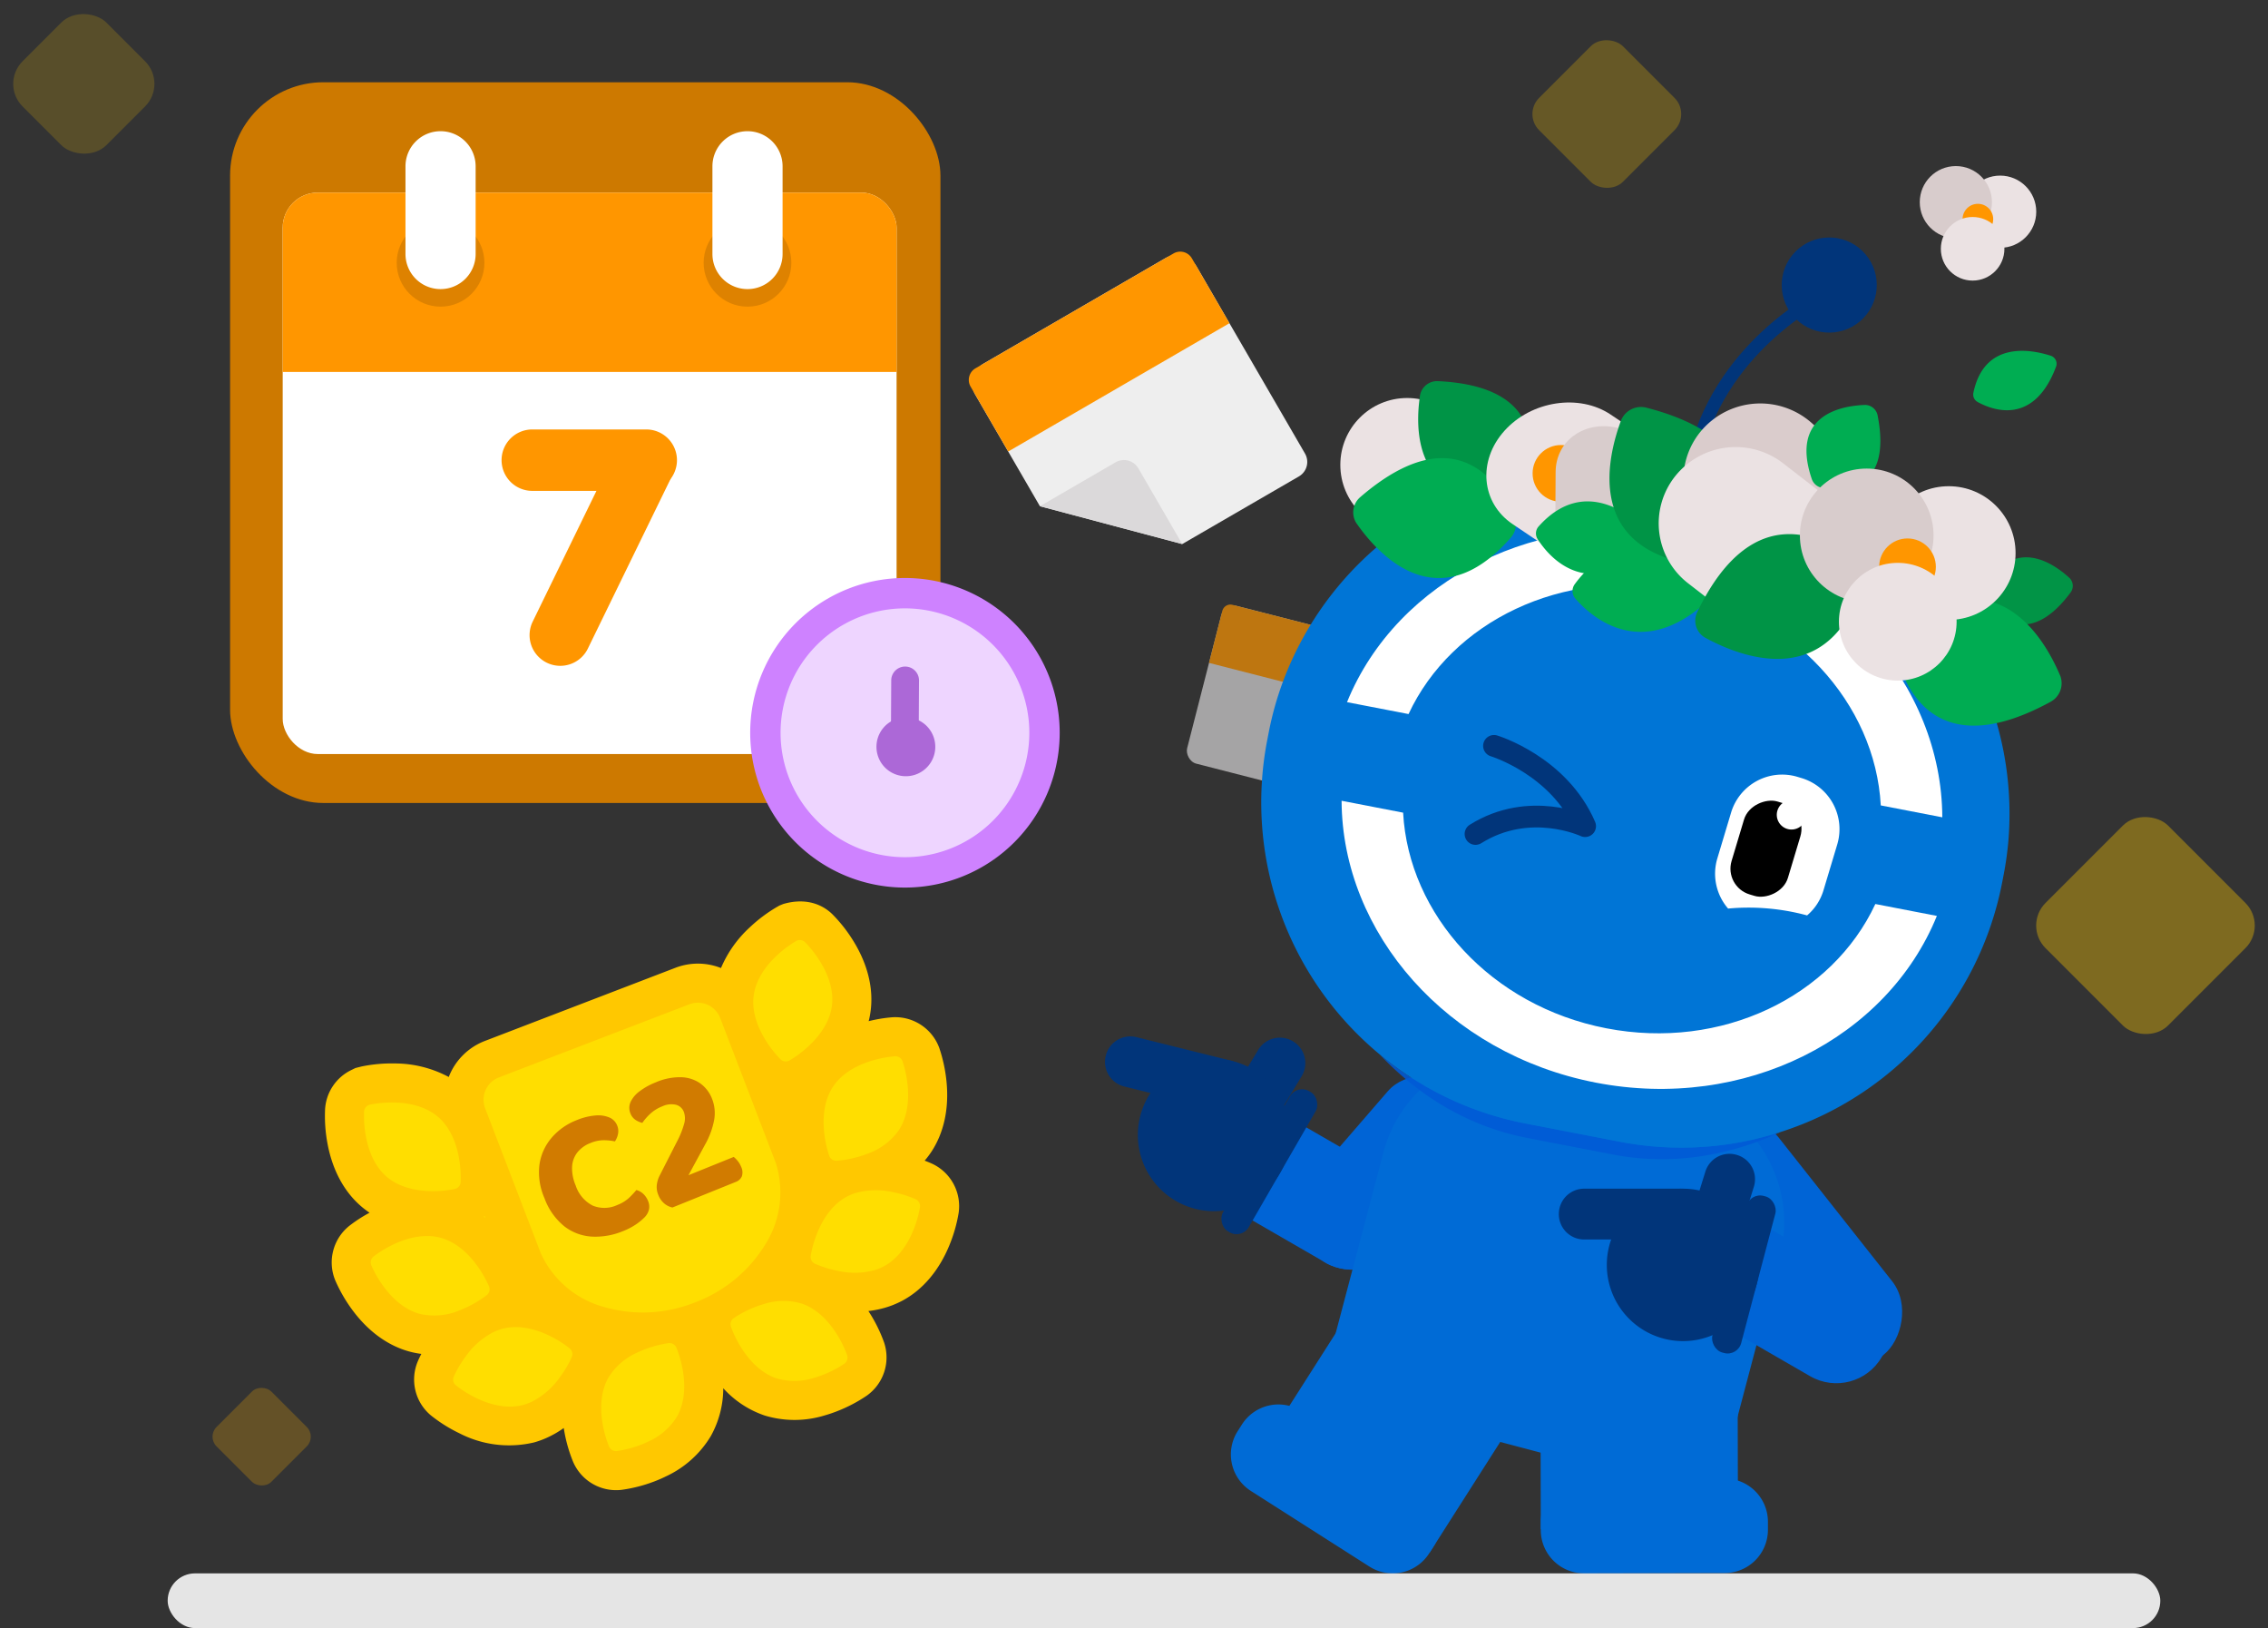 <svg xmlns="http://www.w3.org/2000/svg" xmlns:xlink="http://www.w3.org/1999/xlink" width="497.387" height="356.947" viewBox="0 0 497.387 356.947"><rect x="0" y="0" width="497.387" height="356.947" fill="#333333" stroke="none"/><defs><clipPath id="a"><rect width="140" height="51" fill="#ff9600" stroke="#707070" stroke-width="1"/></clipPath></defs><g transform="translate(-1064.615 -2404)"><g transform="translate(1115.074 2422.033)"><rect width="155.785" height="158.014" rx="20.454" transform="translate(0 0)" fill="#cd7900"/><g transform="translate(8.926 10.731)"><g transform="translate(2.614 13.463)"><rect width="134.629" height="123.09" rx="7.693" fill="#fff"/></g><g transform="translate(0 1.783)" clip-path="url(#a)"><g transform="translate(2.614 11.68)"><rect width="134.629" height="123.09" rx="7.693" fill="#ff9600"/></g></g><circle cx="9.616" cy="9.616" r="9.616" transform="translate(27.616 19.233)" fill="#de8200"/><circle cx="9.616" cy="9.616" r="9.616" transform="translate(94.931 19.233)" fill="#de8200"/><g transform="translate(50.695 65.391)"><path d="M86.232,124.542h25a6.732,6.732,0,0,1,0,13.463h-25a6.732,6.732,0,1,1,0-13.463Z" transform="translate(-79.5 -124.542)" fill="#ff9600" fill-rule="evenodd"/><path d="M86.293,166.57l18.548-38.029a6.732,6.732,0,0,1,12.1,5.9L98.394,172.472a6.732,6.732,0,1,1-12.1-5.9Z" transform="translate(-79.5 -124.542)" fill="#ff9600" fill-rule="evenodd"/></g><path d="M66.037,59.151h0a7.693,7.693,0,0,1,7.693,7.693V86.077a7.693,7.693,0,0,1-7.693,7.693h0a7.693,7.693,0,0,1-7.693-7.693V66.844A7.693,7.693,0,0,1,66.037,59.151Z" transform="translate(-28.805 -59.151)" fill="#fff" fill-rule="evenodd"/><path d="M133.352,59.151h0a7.693,7.693,0,0,1,7.693,7.693V86.077a7.693,7.693,0,0,1-7.693,7.693h0a7.693,7.693,0,0,1-7.693-7.693V66.844A7.693,7.693,0,0,1,133.352,59.151Z" transform="translate(-28.805 -59.151)" fill="#fff" fill-rule="evenodd"/></g></g><g transform="translate(1232.468 2534.047)"><path d="M1.33,31.938A30.607,30.607,0,1,1,31.938,62.545,30.607,30.607,0,0,1,1.33,31.938Z" transform="translate(-1.33 -1.33)" fill="#eed5ff" stroke="#ce82ff" stroke-width="6.66"/><path d="M19.5,11.689a6.451,6.451,0,1,1-8.815,2.36A6.453,6.453,0,0,1,19.5,11.689Z" transform="translate(14.539 16.408)" fill="#ac68d7" fill-rule="evenodd"/><path d="M11.084,9.8a2.814,2.814,0,0,1,5.627.031l-.079,14.431a2.814,2.814,0,0,1-5.627-.031Z" transform="translate(16.749 9.271)" fill="#ac68d7" stroke="#ac68d7" stroke-width="0.465" fill-rule="evenodd"/></g><g transform="translate(1276 2458.093)"><path d="M231.263,142.65l-39.854,23.106a5.023,5.023,0,0,0-1.821,6.844l14.161,24.425,31.218,8.3L260.56,190.49a3.668,3.668,0,0,0,1.33-5L238.106,144.47A5.02,5.02,0,0,0,231.263,142.65Z" transform="translate(-187.077 -140.138)" fill="#eee"/><path d="M220.346,187.4a3.669,3.669,0,0,1,5,1.33l9.622,16.6-31.218-8.3Z" transform="translate(-187.077 -140.138)" fill="#dbd9da"/><path d="M2.944,0h50.2a2.944,2.944,0,0,1,2.944,2.944V19.382a0,0,0,0,1,0,0H0a0,0,0,0,1,0,0V2.944A2.944,2.944,0,0,1,2.944,0Z" transform="translate(0 28.13) rotate(-30.104)" fill="#ff9600"/><g transform="translate(48.274 78.055)" opacity="0.68"><rect width="37.514" height="35.706" rx="2.787" transform="translate(8.863) rotate(14.373)" fill="#dbd9da"/><path d="M1.834,0H35.679a1.834,1.834,0,0,1,1.834,1.834V13.611a0,0,0,0,1,0,0H0a0,0,0,0,1,0,0V1.834A1.834,1.834,0,0,1,1.834,0Z" transform="translate(8.863 0) rotate(14.373)" fill="#ff9600"/></g></g><g transform="translate(1306.951 2440.411)"><rect width="46.346" height="23.57" rx="11.495" transform="translate(29.98 202.582) rotate(30)" fill="#0064d6"/><rect width="48.233" height="23.57" rx="10.752" transform="translate(37.473 231.201) rotate(-49.133)" fill="#0064d6"/><rect width="62.879" height="23.57" rx="11.49" transform="matrix(0.62, 0.785, -0.785, 0.62, 140.76, 204.148)" fill="#0064d6"/><g transform="translate(95.504 269.548)"><path d="M-2218.35-1783.739l30.886-.071a9.492,9.492,0,0,1,9.487,9.443l0,1.794a9.491,9.491,0,0,1-9.443,9.486l-30.886.072a9.494,9.494,0,0,1-9.487-9.444l0-1.793A9.493,9.493,0,0,1-2218.35-1783.739Z" transform="translate(2227.856 1802.004)" fill="#006bd6"/><rect width="43.24" height="29.213" transform="translate(43.307 29.213) rotate(179.868)" fill="#006bd6"/></g><g transform="translate(27.602 253.735)"><path d="M-2292.606-1793.77l.965-1.512a9.492,9.492,0,0,1,13.07-2.89l26.04,16.608a9.492,9.492,0,0,1,2.89,13.07l-.964,1.512a9.493,9.493,0,0,1-13.07,2.89l-26.041-16.608A9.494,9.494,0,0,1-2292.606-1793.77Z" transform="translate(2294.082 1817.417)" fill="#006bd6"/><rect width="43.24" height="32.009" transform="translate(24.358 0) rotate(32.53)" fill="#006bd6"/></g><path d="M29.373,0H60.515A29.373,29.373,0,0,1,89.888,29.373V71.733A12.539,12.539,0,0,1,77.348,84.272H12.539A12.539,12.539,0,0,1,0,71.733V29.373A29.373,29.373,0,0,1,29.373,0Z" transform="translate(68.579 187.783) rotate(14.798)" fill="#006bd6"/><g transform="translate(34.237 66.218)"><path d="M-2209.617-1855.359a70.929,70.929,0,0,0,35.357-2.151c-11.693,5.422-24.321,7.374-36.864,4.949l-18.794-3.634c-12.542-2.426-23.532-8.943-32.362-18.334a70.927,70.927,0,0,0,32.008,15.176Z" transform="translate(2288.251 2003.042)" fill="#005ad6" opacity="0.88"/><path d="M-2284.192-1949.016a71.814,71.814,0,0,1,82.09-49.559l20.655,3.994a71.815,71.815,0,0,1,57.7,76.586,71.769,71.769,0,0,1-1.021,7.263l-.361,1.861a71.739,71.739,0,0,1-48.492,54.528,70.929,70.929,0,0,1-35.357,2.151l-20.655-3.993a70.927,70.927,0,0,1-32.008-15.176,71.741,71.741,0,0,1-24.671-68.673l.36-1.862A71.2,71.2,0,0,1-2284.192-1949.016Z" transform="translate(2287.611 1999.875)" fill="#0075d6"/></g><path d="M-2196.758-1973.532c-25.3-4.891-49.532,6.954-58.986,27.249l-13.495-2.609c10.933-26.879,42.148-42.864,74.784-36.554s55.643,32.778,55.767,61.8l-13.494-2.609C-2153.389-1948.616-2171.459-1968.64-2196.758-1973.532Z" transform="translate(2322.312 2066.423)" fill="#fff"/><path d="M-2212.33-1878.855c25.3,4.892,49.531-6.954,58.986-27.25l13.495,2.609c-10.934,26.88-42.148,42.864-74.784,36.555s-55.642-32.778-55.768-61.8l13.495,2.609C-2255.7-1903.771-2237.63-1883.746-2212.33-1878.855Z" transform="translate(2322.283 2067.891)" fill="#fff"/><g transform="translate(99.68 11.331)"><path d="M-2165.935-2037.209s-22.419,10.526-28.674,34.673" transform="translate(2224.518 2053.819)" fill="none" stroke="#01357a" stroke-miterlimit="10" stroke-width="2.861"/><path d="M-2214.007-2009.245l42.719,8.26a8.238,8.238,0,0,1,6.506,9.624,8.239,8.239,0,0,1-9.625,6.506l-42.719-8.26a8.238,8.238,0,0,1-6.505-9.624A8.238,8.238,0,0,1-2214.007-2009.245Z" transform="translate(2223.781 2054.521)" fill="#01357a"/><circle cx="10.427" cy="10.427" r="10.427" transform="matrix(0.697, -0.717, 0.717, 0.697, 44.404, 14.96)" fill="#01357a"/></g><rect width="58.014" height="23.57" rx="11.495" transform="translate(126.139 221.638) rotate(30)" fill="#0064d6"/><g transform="translate(99.527 216.557)"><path d="M-2223.93-1840.22a5.548,5.548,0,0,0,5.57,5.57h21.042a5.547,5.547,0,0,0,5.569-5.57,5.547,5.547,0,0,0-5.569-5.57h-21.042A5.548,5.548,0,0,0-2223.93-1840.22Z" transform="translate(2223.93 1853.43)" fill="#01357a" fill-rule="evenodd"/><path d="M-2185.458-1852.985a5.547,5.547,0,0,0-6.974,3.663l-6.254,20.091a5.546,5.546,0,0,0,3.663,6.973,5.547,5.547,0,0,0,6.974-3.662l6.253-20.091A5.547,5.547,0,0,0-2185.458-1852.985Z" transform="translate(2224.562 1853.241)" fill="#01357a" fill-rule="evenodd"/><path d="M-2196.958-1812.37a16.71,16.71,0,0,1-16.71-16.71,16.71,16.71,0,0,1,16.71-16.71,16.709,16.709,0,0,1,16.709,16.71A16.709,16.709,0,0,1-2196.958-1812.37Z" transform="translate(2224.189 1853.43)" fill="#01357a"/><rect width="6.524" height="35.513" rx="3.061" transform="matrix(0.967, 0.255, -0.255, 0.967, 41.96, 8.445)" fill="#01357a"/></g><g transform="translate(0 190.813)"><path d="M-2320.836-1874.121a5.547,5.547,0,0,0,4.062,6.749l20.42,5.075a5.546,5.546,0,0,0,6.748-4.062,5.546,5.546,0,0,0-4.062-6.748l-20.42-5.076A5.547,5.547,0,0,0-2320.836-1874.121Z" transform="translate(2321.004 1878.351)" fill="#01357a" fill-rule="evenodd"/><path d="M-2280.3-1877.266a5.545,5.545,0,0,0-7.65,1.872l-10.915,17.989a5.547,5.547,0,0,0,1.872,7.651,5.547,5.547,0,0,0,7.652-1.873l10.915-17.989A5.546,5.546,0,0,0-2280.3-1877.266Z" transform="translate(2321.543 1878.358)" fill="#01357a" fill-rule="evenodd"/><path d="M-2301.3-1840.647a16.709,16.709,0,0,1-12.185-20.246,16.709,16.709,0,0,1,20.246-12.186,16.709,16.709,0,0,1,12.187,20.247A16.71,16.71,0,0,1-2301.3-1840.647Z" transform="translate(2321.181 1878.471)" fill="#01357a"/><rect width="6.524" height="35.513" rx="3.061" transform="translate(42.094 10.464) rotate(30)" fill="#01357a"/></g><path d="M-2237.7-1940.479s14.255,4.293,19.986,17.6c0,0-12.159-5.724-24.04,1.717" transform="translate(2323.007 2067.594)" fill="none" stroke="#01357a" stroke-linecap="round" stroke-linejoin="round" stroke-width="4.768"/><g transform="translate(133.789 133.405)"><path d="M-2172.476-1933.853l.96.288a11.687,11.687,0,0,1,7.808,14.511l-3.037,10.113a11.559,11.559,0,0,1-3.584,5.476,49.069,49.069,0,0,0-17.324-1.5,11.66,11.66,0,0,1-2.37-10.967l3.037-10.114A11.686,11.686,0,0,1-2172.476-1933.853Z" transform="translate(2190.512 1934.344)" fill="#fff"/><rect width="21.263" height="12.897" rx="5.893" transform="translate(1.931 24.582) rotate(-73.288)"/><path d="M-2177.172-1926.582a3.224,3.224,0,0,0,2.16,4.015,3.225,3.225,0,0,0,4.016-2.16,3.226,3.226,0,0,0-2.161-4.016A3.224,3.224,0,0,0-2177.172-1926.582Z" transform="translate(2190.845 1934.482)" fill="#fff"/></g><g transform="translate(51.606 0)"><circle cx="14.655" cy="14.655" r="14.655" transform="translate(0 50.849)" fill="#ebe2e3"/><path d="M-2253.593-2015.465c-1.107,7.158-1.6,24.2,19.373,22.218a3.885,3.885,0,0,0,3.251-2.4c2.14-5.815,5.694-21.7-18.758-22.827A3.8,3.8,0,0,0-2253.593-2015.465Z" transform="translate(2271.091 2065.623)" fill="#009446"/><path d="M-2267.263-1987.823c4.761,6.886,17.891,21.567,33.913,3.241a4.493,4.493,0,0,0,.817-4.6c-2.827-6.578-12.471-22.731-33.88-4.241A4.391,4.391,0,0,0-2267.263-1987.823Z" transform="translate(2270.74 2066.039)" fill="#00ac52"/><path d="M-2118.3-2023.884c-4.191-1.352-14.537-3.412-16.956,8.124a1.856,1.856,0,0,0,.908,2.008c3.19,1.769,12.3,5.362,17.222-7.727A1.852,1.852,0,0,0-2118.3-2023.884Z" transform="translate(2274.09 2065.46)" fill="#00ad52"/><path d="M-2235.481-2007.688h0c5.914-6.6,16.412-8.207,23.328-3.561l10.781,7.242c6.917,4.646,7.737,13.852,1.822,20.457s-16.412,8.206-23.328,3.56l-10.781-7.243C-2240.575-1991.878-2241.4-2001.084-2235.481-2007.688Z" transform="translate(2271.459 2065.739)" fill="#ebe2e3"/><circle cx="6.218" cy="6.218" r="6.218" transform="translate(42.167 61.157)" fill="#ff9600"/><path d="M-2211.982-2008.667h0c6.911,1.105,12.535,7.357,12.5,13.894l-.059,10.19c-.038,6.537-5.723,10.982-12.635,9.876s-12.535-7.357-12.5-13.894l.06-10.19C-2224.58-2005.328-2218.894-2009.772-2211.982-2008.667Z" transform="translate(2271.833 2065.867)" fill="#d8cccc"/><path d="M-2203.687-1985.555c-3.947-4.136-14.5-12.934-24.543-1.724a2.3,2.3,0,0,0-.228,2.791c2.538,3.964,10.7,13.678,24.6,2.331A2.306,2.306,0,0,0-2203.687-1985.555Z" transform="translate(2271.728 2066.273)" fill="#00ad52"/><path d="M-2190.649-1976.091c-5.4-4.213-19.481-12.895-29.854,1.213a2.538,2.538,0,0,0,.16,3.217c3.675,4.2,15.027,14.236,30.014-.528A2.564,2.564,0,0,0-2190.649-1976.091Z" transform="translate(2271.925 2066.529)" fill="#00ad52"/><path d="M-2210.514-2010.119c-3.169,8.442-8.1,29.078,17.961,32a4.837,4.837,0,0,0,4.572-2.1c4.086-6.542,12.457-25-17.056-32.587A4.731,4.731,0,0,0-2210.514-2010.119Z" transform="translate(2272.125 2065.763)" fill="#009446"/><path d="M-2114.2-1976.243c-3.416-3.157-12.316-9.528-18.785,2.351a2.494,2.494,0,0,0,.114,2.593c2.331,3.225,9.518,10.816,18.889-1.8A2.439,2.439,0,0,0-2114.2-1976.243Z" transform="translate(2274.141 2066.575)" fill="#019446"/><path d="M-2115.751-1954.973c-3.433-8.187-13.844-26.3-34.492-10.91a4.73,4.73,0,0,0-1.856,4.577c1.492,7.437,7.963,26.3,34.239,11.937A4.627,4.627,0,0,0-2115.751-1954.973Z" transform="translate(2273.664 2066.8)" fill="#00ac52"/><path d="M-2192.954-2008.18h0a16.986,16.986,0,0,1,23.759-1.282l10.687,9.543a16.61,16.61,0,0,1,1.173,23.545,16.985,16.985,0,0,1-23.758,1.283l-10.687-9.543A16.608,16.608,0,0,1-2192.954-2008.18Z" transform="translate(2272.524 2065.744)" fill="#dacccc"/><path d="M-2198.992-1997.943h0a16.986,16.986,0,0,1,23.61-2.952l11.332,8.767a16.608,16.608,0,0,1,2.827,23.4,16.984,16.984,0,0,1-23.609,2.952l-11.333-8.767A16.609,16.609,0,0,1-2198.992-1997.943Z" transform="translate(2272.391 2065.979)" fill="#ebe2e3"/><path d="M-2158.04-2013.387c-5.019.157-16.6,2.01-11.762,16.225a2.929,2.929,0,0,0,2.166,1.934c4.283.729,15.6,1.138,12.275-15.878A2.847,2.847,0,0,0-2158.04-2013.387Z" transform="translate(2273.19 2065.752)" fill="#00ad52"/><path d="M-2192.658-1963.1c7.744,4.261,27.171,12.049,34.644-11.811a4.37,4.37,0,0,0-1.26-4.59c-5.714-4.824-22.389-15.486-35.06,10.876A4.3,4.3,0,0,0-2192.658-1963.1Z" transform="translate(2272.588 2066.45)" fill="#009446"/><circle cx="14.655" cy="14.655" r="14.655" transform="translate(118.775 70.187)" fill="#ebe2e3"/><circle cx="14.655" cy="14.655" r="14.655" transform="translate(100.786 66.32)" fill="#d8cccc"/><circle cx="6.218" cy="6.218" r="6.218" transform="translate(118.169 81.64)" fill="#ff9600"/><circle cx="12.907" cy="12.907" r="12.907" transform="translate(109.343 86.989)" fill="#ebe2e3"/><g transform="translate(127.074)"><circle cx="7.915" cy="7.915" r="7.915" transform="translate(9.716 2.089)" fill="#ebe2e3"/><circle cx="7.915" cy="7.915" r="7.915" fill="#d8cccc"/><circle cx="3.359" cy="3.359" r="3.359" transform="translate(9.389 8.274)" fill="#ff9600"/><circle cx="6.971" cy="6.971" r="6.971" transform="translate(4.622 11.164)" fill="#ebe2e3"/></g></g></g><rect width="26" height="26" rx="5" transform="translate(1398.615 2429) rotate(-45)" fill="#ffc800" opacity="0.25"/><rect width="17" height="17" rx="3" transform="translate(1109.979 2718.979) rotate(-45)" fill="#feb200" opacity="0.24"/><rect width="38" height="38" rx="7" transform="translate(1508.262 2606.916) rotate(-45)" fill="#ffc800" opacity="0.37"/><rect width="26" height="26" rx="7" transform="translate(1064.615 2422.385) rotate(-45)" fill="#ffc800" opacity="0.18"/><g transform="translate(1109.978 2577.504)"><g transform="translate(22.726 0) rotate(8)"><path d="M88.773,0,77.984,14.381,26.971,39.555,19.1,47.645,0,50.117V61.8l10.115,12.59L2.92,84.953,14.16,97.086l11.463,4.045s-.453,11.467,0,12.137,9.209,3.822,9.889,4.045,12.811.9,13.484,0,7.865-4.045,7.865-4.045l5.844,10.563s7.412,1.8,8.088,1.8,9.441-9.889,9.441-9.889l4.268-8.768,2.473-8.311s9.217,1.115,10.563,2.467,12.137,1.8,12.137,1.8l10.115-5.842-2.7-9.436-5.844-9.441s11.238-1.125,11.912-1.568S129.9,61.8,129.9,61.8l-1.8-7.639-8.314-6.518,3.369-9.668-1.574-13.254-4.494-5.172-7.416,3.371-4.27-8.541L100.01,0Z" transform="translate(19.031 14.396)" fill="#ffde00"/><g transform="matrix(0.875, -0.485, 0.485, 0.875, 0, 68.78)"><path d="M40.939,90.887a24.3,24.3,0,0,1-5.265-.594,1.665,1.665,0,0,1-1.254-1.543,24.273,24.273,0,0,1,.5-5.276c.8-3.91,2.464-6.989,4.825-8.906a14.052,14.052,0,0,1,7.686-2.812c.653-.057,1.332-.084,2.021-.079a24.158,24.158,0,0,1,5.265.594,1.66,1.66,0,0,1,1.254,1.543,24.212,24.212,0,0,1-.5,5.276c-.8,3.909-2.464,6.989-4.824,8.9a14.056,14.056,0,0,1-7.688,2.813c-.614.053-1.251.08-1.9.08Zm40.848-.081A14.051,14.051,0,0,1,74.1,87.992c-2.361-1.916-4.028-5-4.824-8.906a24.3,24.3,0,0,1-.5-5.275,1.663,1.663,0,0,1,1.254-1.543,24.167,24.167,0,0,1,5.265-.594c.689,0,1.369.022,2.021.079A14.045,14.045,0,0,1,85,74.568c2.361,1.917,4.029,5,4.825,8.906a24.209,24.209,0,0,1,.5,5.276,1.662,1.662,0,0,1-1.254,1.543,24.185,24.185,0,0,1-5.264.593h-.148C83.021,90.885,82.392,90.858,81.787,90.806ZM20.236,73.5h0c-.12-.011-.238-.024-.356-.04-3.016-.386-6.055-2.125-8.79-5.029a24.53,24.53,0,0,1-3.2-4.22,1.66,1.66,0,0,1,.251-1.972A24.132,24.132,0,0,1,12.3,58.962a16.737,16.737,0,0,1,7.383-2.694,11.127,11.127,0,0,1,2.391.041c3.018.386,6.057,2.126,8.792,5.029a24.606,24.606,0,0,1,3.2,4.221,1.663,1.663,0,0,1-.252,1.972,24.292,24.292,0,0,1-4.163,3.278A16.751,16.751,0,0,1,22.271,73.5c-.343.03-.684.045-1.021.045S20.569,73.532,20.236,73.5Zm82.238,0a16.733,16.733,0,0,1-7.383-2.694,24.139,24.139,0,0,1-4.163-3.279,1.659,1.659,0,0,1-.252-1.971,24.469,24.469,0,0,1,3.2-4.22c2.734-2.9,5.775-4.643,8.791-5.03a11.189,11.189,0,0,1,2.391-.04,16.718,16.718,0,0,1,7.383,2.694,24.158,24.158,0,0,1,4.163,3.278,1.66,1.66,0,0,1,.251,1.973,24.565,24.565,0,0,1-3.2,4.219c-2.735,2.9-5.775,4.644-8.791,5.029-.118.015-.236.029-.355.04h0c-.333.03-.671.046-1.014.046S102.818,73.531,102.475,73.5ZM33.689,44.826a6.147,6.147,0,0,1-.044-.733V8.6a6,6,0,0,1,6-6H86.809a6,6,0,0,1,6,6v35.5a6.147,6.147,0,0,1-.044.733C91.916,57.741,79.016,68,63.227,68S34.538,57.741,33.689,44.826ZM6.2,46.807C3.721,45.041,1.864,42.07.827,38.219A24.681,24.681,0,0,1,0,32.985a1.661,1.661,0,0,1,1.156-1.617,23.887,23.887,0,0,1,4.758-.885c.151-.013.3-.026.46-.036,3.98-.272,7.392.517,9.867,2.283s4.332,4.737,5.369,8.589a24.552,24.552,0,0,1,.827,5.234,1.663,1.663,0,0,1-1.156,1.619,24.107,24.107,0,0,1-4.757.883c-.15.014-.3.026-.46.037q-.768.052-1.508.052A14.243,14.243,0,0,1,6.2,46.807ZM108.683,49.09c-.157-.01-.311-.022-.461-.036a24,24,0,0,1-4.757-.884,1.661,1.661,0,0,1-1.155-1.618,24.507,24.507,0,0,1,.826-5.234c1.038-3.852,2.893-6.822,5.368-8.589s5.887-2.556,9.868-2.283c.155.01.309.023.459.036a24.067,24.067,0,0,1,4.759.883,1.665,1.665,0,0,1,1.155,1.619,24.688,24.688,0,0,1-.827,5.234c-1.037,3.852-2.893,6.822-5.368,8.589a14.245,14.245,0,0,1-8.359,2.336Q109.452,49.143,108.683,49.09Zm-7.4-25.138a1.652,1.652,0,0,1-1.359-.961,24.454,24.454,0,0,1-1.55-5.066c-.756-3.917-.389-7.4,1.062-10.072s4.172-4.877,7.87-6.377A24.592,24.592,0,0,1,112.4.018a1.652,1.652,0,0,1,1.748.95,24.5,24.5,0,0,1,1.55,5.066c.755,3.918.388,7.4-1.063,10.073s-4.172,4.876-7.87,6.377a24.538,24.538,0,0,1-5.093,1.458,1.688,1.688,0,0,1-.245.018Q101.356,23.959,101.285,23.953Zm-78.213-.012a24.554,24.554,0,0,1-5.093-1.458c-3.7-1.5-6.418-3.7-7.869-6.377S8.292,9.951,9.048,6.034A24.5,24.5,0,0,1,10.6.968,1.654,1.654,0,0,1,11.956.006a1.706,1.706,0,0,1,.389.012,24.591,24.591,0,0,1,5.093,1.459c3.7,1.5,6.419,3.7,7.87,6.377s1.818,6.155,1.063,10.072a24.656,24.656,0,0,1-1.549,5.067,1.656,1.656,0,0,1-1.36.96q-.072.006-.143.006A1.7,1.7,0,0,1,23.072,23.941Z" transform="translate(8.562 8.61)" fill="#ffde00"/><path d="M49.644,99.5c.639,0,1.27-.027,1.876-.08A14.046,14.046,0,0,0,59.208,96.6c2.36-1.915,4.028-5,4.825-8.9a24.254,24.254,0,0,0,.5-5.276,1.663,1.663,0,0,0-1.254-1.542,24.094,24.094,0,0,0-5.265-.594c-.688-.005-1.367.022-2.021.079a14.051,14.051,0,0,0-7.685,2.813c-2.361,1.917-4.03,5-4.825,8.905a24.133,24.133,0,0,0-.5,5.276A1.661,1.661,0,0,0,44.236,98.9,24.132,24.132,0,0,0,49.5,99.5h.143m42.581,0h.143a24.185,24.185,0,0,0,5.265-.593,1.665,1.665,0,0,0,1.254-1.543,24.214,24.214,0,0,0-.5-5.275c-.8-3.91-2.464-6.989-4.825-8.906a14.046,14.046,0,0,0-7.685-2.813c-.652-.057-1.332-.084-2.021-.08a24.182,24.182,0,0,0-5.265.594,1.659,1.659,0,0,0-1.253,1.543,24.126,24.126,0,0,0,.5,5.275c.795,3.909,2.463,6.988,4.825,8.905a14.044,14.044,0,0,0,7.687,2.813c.607.053,1.237.08,1.876.08M29.807,82.159c.339,0,.681-.015,1.025-.045a16.732,16.732,0,0,0,7.383-2.694,24.2,24.2,0,0,0,4.164-3.278,1.66,1.66,0,0,0,.252-1.972,24.531,24.531,0,0,0-3.2-4.221c-2.735-2.9-5.775-4.642-8.791-5.029a11.225,11.225,0,0,0-2.391-.04,16.746,16.746,0,0,0-7.383,2.694A24.174,24.174,0,0,0,16.7,70.852a1.66,1.66,0,0,0-.251,1.972,24.507,24.507,0,0,0,3.2,4.22c2.736,2.905,5.774,4.643,8.791,5.03.117.015.235.028.354.039h0c.331.031.668.046,1.009.046m82.252,0c.342,0,.681-.015,1.013-.046h0c.119-.011.237-.024.354-.039,3.016-.385,6.057-2.125,8.791-5.028a24.544,24.544,0,0,0,3.2-4.22,1.661,1.661,0,0,0-.252-1.972,24.2,24.2,0,0,0-4.164-3.279,16.745,16.745,0,0,0-7.382-2.693,11.179,11.179,0,0,0-2.392.04c-3.016.385-6.056,2.126-8.791,5.029a24.508,24.508,0,0,0-3.2,4.22,1.662,1.662,0,0,0,.252,1.972,24.234,24.234,0,0,0,4.163,3.278,16.76,16.76,0,0,0,7.383,2.694q.515.045,1.022.045M71.789,74.627a30.693,30.693,0,0,0,19.027-6.32A21.413,21.413,0,0,0,99.345,53l0-.027a5.337,5.337,0,0,0,.04-.652V18.424a5.239,5.239,0,0,0-5.232-5.233H49.422a5.238,5.238,0,0,0-5.232,5.233V52.316a5.339,5.339,0,0,0,.04.652l0,.027A21.415,21.415,0,0,0,52.76,68.307a30.7,30.7,0,0,0,19.029,6.32m46.962-16.871a14.243,14.243,0,0,0,8.361-2.337c2.476-1.766,4.332-4.736,5.369-8.588a24.579,24.579,0,0,0,.826-5.233,1.663,1.663,0,0,0-1.155-1.619,24.056,24.056,0,0,0-4.759-.884q-.226-.021-.46-.036c-3.98-.272-7.392.518-9.867,2.284s-4.331,4.736-5.368,8.588a24.516,24.516,0,0,0-.826,5.233,1.659,1.659,0,0,0,1.155,1.618,23.847,23.847,0,0,0,4.757.884c.151.014.3.026.461.037q.768.052,1.506.052m-95.632,0q.738,0,1.506-.052.235-.017.46-.036a23.934,23.934,0,0,0,4.758-.884A1.661,1.661,0,0,0,31,55.165a24.573,24.573,0,0,0-.826-5.233c-1.037-3.853-2.894-6.822-5.369-8.588s-5.887-2.557-9.867-2.284c-.156.01-.308.023-.459.036a23.864,23.864,0,0,0-4.759.884A1.664,1.664,0,0,0,8.562,41.6a24.536,24.536,0,0,0,.827,5.233c1.036,3.852,2.893,6.822,5.369,8.588a14.24,14.24,0,0,0,8.36,2.337m86.868-25.184a1.649,1.649,0,0,0,.248-.019,24.459,24.459,0,0,0,5.093-1.458c3.7-1.5,6.418-3.7,7.87-6.376s1.818-6.155,1.063-10.073a24.494,24.494,0,0,0-1.55-5.066,1.657,1.657,0,0,0-1.359-.962,1.7,1.7,0,0,0-.39.013,24.494,24.494,0,0,0-5.092,1.459c-3.7,1.5-6.418,3.7-7.87,6.375s-1.819,6.156-1.063,10.073a24.583,24.583,0,0,0,1.549,5.066,1.658,1.658,0,0,0,1.36.962q.07.006.14.006m-78.107,0q.072,0,.143-.006a1.656,1.656,0,0,0,1.36-.961,24.593,24.593,0,0,0,1.55-5.066c.756-3.917.389-7.4-1.063-10.072S29.7,11.589,26,10.088A24.585,24.585,0,0,0,20.906,8.63a1.65,1.65,0,0,0-1.747.949,24.511,24.511,0,0,0-1.55,5.067c-.756,3.917-.389,7.4,1.063,10.072s4.173,4.877,7.869,6.376a24.62,24.62,0,0,0,5.093,1.459,1.782,1.782,0,0,0,.245.017M49.644,108.06H49.45a32.322,32.322,0,0,1-7.29-.849,10.261,10.261,0,0,1-7.732-9.539,32.285,32.285,0,0,1,.667-7.3c.024-.118.049-.237.074-.354a22.032,22.032,0,0,1-3.592.62A19.9,19.9,0,0,1,28,90.637a23.718,23.718,0,0,1-14.584-7.724,32.723,32.723,0,0,1-4.44-5.906,10.235,10.235,0,0,1,1.587-12.129c.216-.221.65-.653,1.279-1.211a19.186,19.186,0,0,1-2.06-1.28c-4.109-2.931-7.105-7.542-8.663-13.333A33.048,33.048,0,0,1,0,41.821,10.276,10.276,0,0,1,7.137,31.815a30.9,30.9,0,0,1,5.2-1.1A19.322,19.322,0,0,1,11.148,28.8C8.739,24.369,8.066,18.912,9.2,13.023a32.5,32.5,0,0,1,2.183-7.032,10.211,10.211,0,0,1,8.39-5.9L20.794,0l1.4.166a32.832,32.832,0,0,1,7.019,1.987A25.149,25.149,0,0,1,39.2,9.166,13.761,13.761,0,0,1,49.422,4.629H94.156a13.742,13.742,0,0,1,9.314,3.628,25.709,25.709,0,0,1,9.185-6.1A32.76,32.76,0,0,1,119.677.165l.639-.1.9-.019c4.541.361,7.757,2.633,9.282,5.969a32.5,32.5,0,0,1,2.17,7.006c1.135,5.888.462,11.344-1.945,15.779a19.357,19.357,0,0,1-1.2,1.93,31.306,31.306,0,0,1,5.168,1.068,10.28,10.28,0,0,1,7.178,10.007,33.141,33.141,0,0,1-1.118,7.247c-1.559,5.793-4.555,10.4-8.665,13.335a19.165,19.165,0,0,1-2.058,1.279c.627.556,1.06.986,1.273,1.2a10.265,10.265,0,0,1,1.562,12.19,32.648,32.648,0,0,1-4.408,5.85c-4.113,4.367-8.933,7.012-13.94,7.652a22.2,22.2,0,0,1-2.454.155q-.877,0-1.772-.078a22.032,22.032,0,0,1-3.585-.62c.026.119.05.237.075.356a32.656,32.656,0,0,1,.667,7.281,10.279,10.279,0,0,1-7.739,9.551,32.707,32.707,0,0,1-7.285.848h-.194c-.894,0-1.776-.038-2.626-.113a22.516,22.516,0,0,1-12.335-4.7,21.58,21.58,0,0,1-6.33-8.832,21.58,21.58,0,0,1-6.331,8.834,22.521,22.521,0,0,1-12.338,4.7C51.422,108.021,50.539,108.06,49.644,108.06ZM35.4,40.5q.114.187.226.377v-.463Q35.515,40.462,35.4,40.5Z" transform="translate(0 0)" fill="#ffc800"/></g></g><path d="M-.533-21.238a3.213,3.213,0,0,1-.533,1.825,4.3,4.3,0,0,1-1.23,1.25,11.764,11.764,0,0,0-2.255-1.189,7.575,7.575,0,0,0-2.829-.492,6.726,6.726,0,0,0-3.547.882A5.606,5.606,0,0,0-13.14-16.42a9.571,9.571,0,0,0-.758,4,7.6,7.6,0,0,0,1.824,5.494A6.716,6.716,0,0,0-7.011-5.043a7.939,7.939,0,0,0,2.85-.451A19.572,19.572,0,0,0-1.927-6.519,3.641,3.641,0,0,1-.84-5.166,4.347,4.347,0,0,1-.451-3.28,3.16,3.16,0,0,1-.943-1.558,3.7,3.7,0,0,1-2.624-.246,12.834,12.834,0,0,1-4.715.41a14.121,14.121,0,0,1-3.28.328A15.777,15.777,0,0,1-14.7-.656a10.893,10.893,0,0,1-4.8-4.3,14.1,14.1,0,0,1-1.784-7.462,13.989,13.989,0,0,1,1.722-7.2A11.522,11.522,0,0,1-14.9-24.087a13.689,13.689,0,0,1,6.457-1.538,13.874,13.874,0,0,1,4.264.574,6.432,6.432,0,0,1,2.706,1.558A3.167,3.167,0,0,1-.533-21.238Zm3.69-1.312a3.139,3.139,0,0,1,.964-2.337,6.2,6.2,0,0,1,2.706-1.435,14.918,14.918,0,0,1,4.039-.492,13.227,13.227,0,0,1,5.576,1.045,7.687,7.687,0,0,1,3.382,2.829,7.471,7.471,0,0,1,1.127,4.079,8.531,8.531,0,0,1-1.271,4.428,17.57,17.57,0,0,1-3.936,4.346L9.881-5.248h10.7a5.466,5.466,0,0,1,.471,1.107,4.766,4.766,0,0,1,.226,1.476,2.779,2.779,0,0,1-.635,2.029,2.3,2.3,0,0,1-1.7.636H3.977A4.03,4.03,0,0,1,2.624-1.517,4.63,4.63,0,0,1,2.132-3.69a4.378,4.378,0,0,1,.554-2.255A6.086,6.086,0,0,1,3.9-7.462l6.273-5.453A19.633,19.633,0,0,0,13.3-16.154a4.184,4.184,0,0,0,.84-2.337A2.547,2.547,0,0,0,13.12-20.6a4.641,4.641,0,0,0-2.911-.8,8.337,8.337,0,0,0-3.137.554A12.076,12.076,0,0,0,4.8-19.68a4.453,4.453,0,0,1-1.148-1.168A2.935,2.935,0,0,1,3.157-22.55Z" transform="translate(98.428 92.719) rotate(-22)" fill="#d17b00"/></g><rect width="437" height="12" rx="6" transform="translate(1101.385 2748.947)" fill="#e5e5e5"/></g></svg>